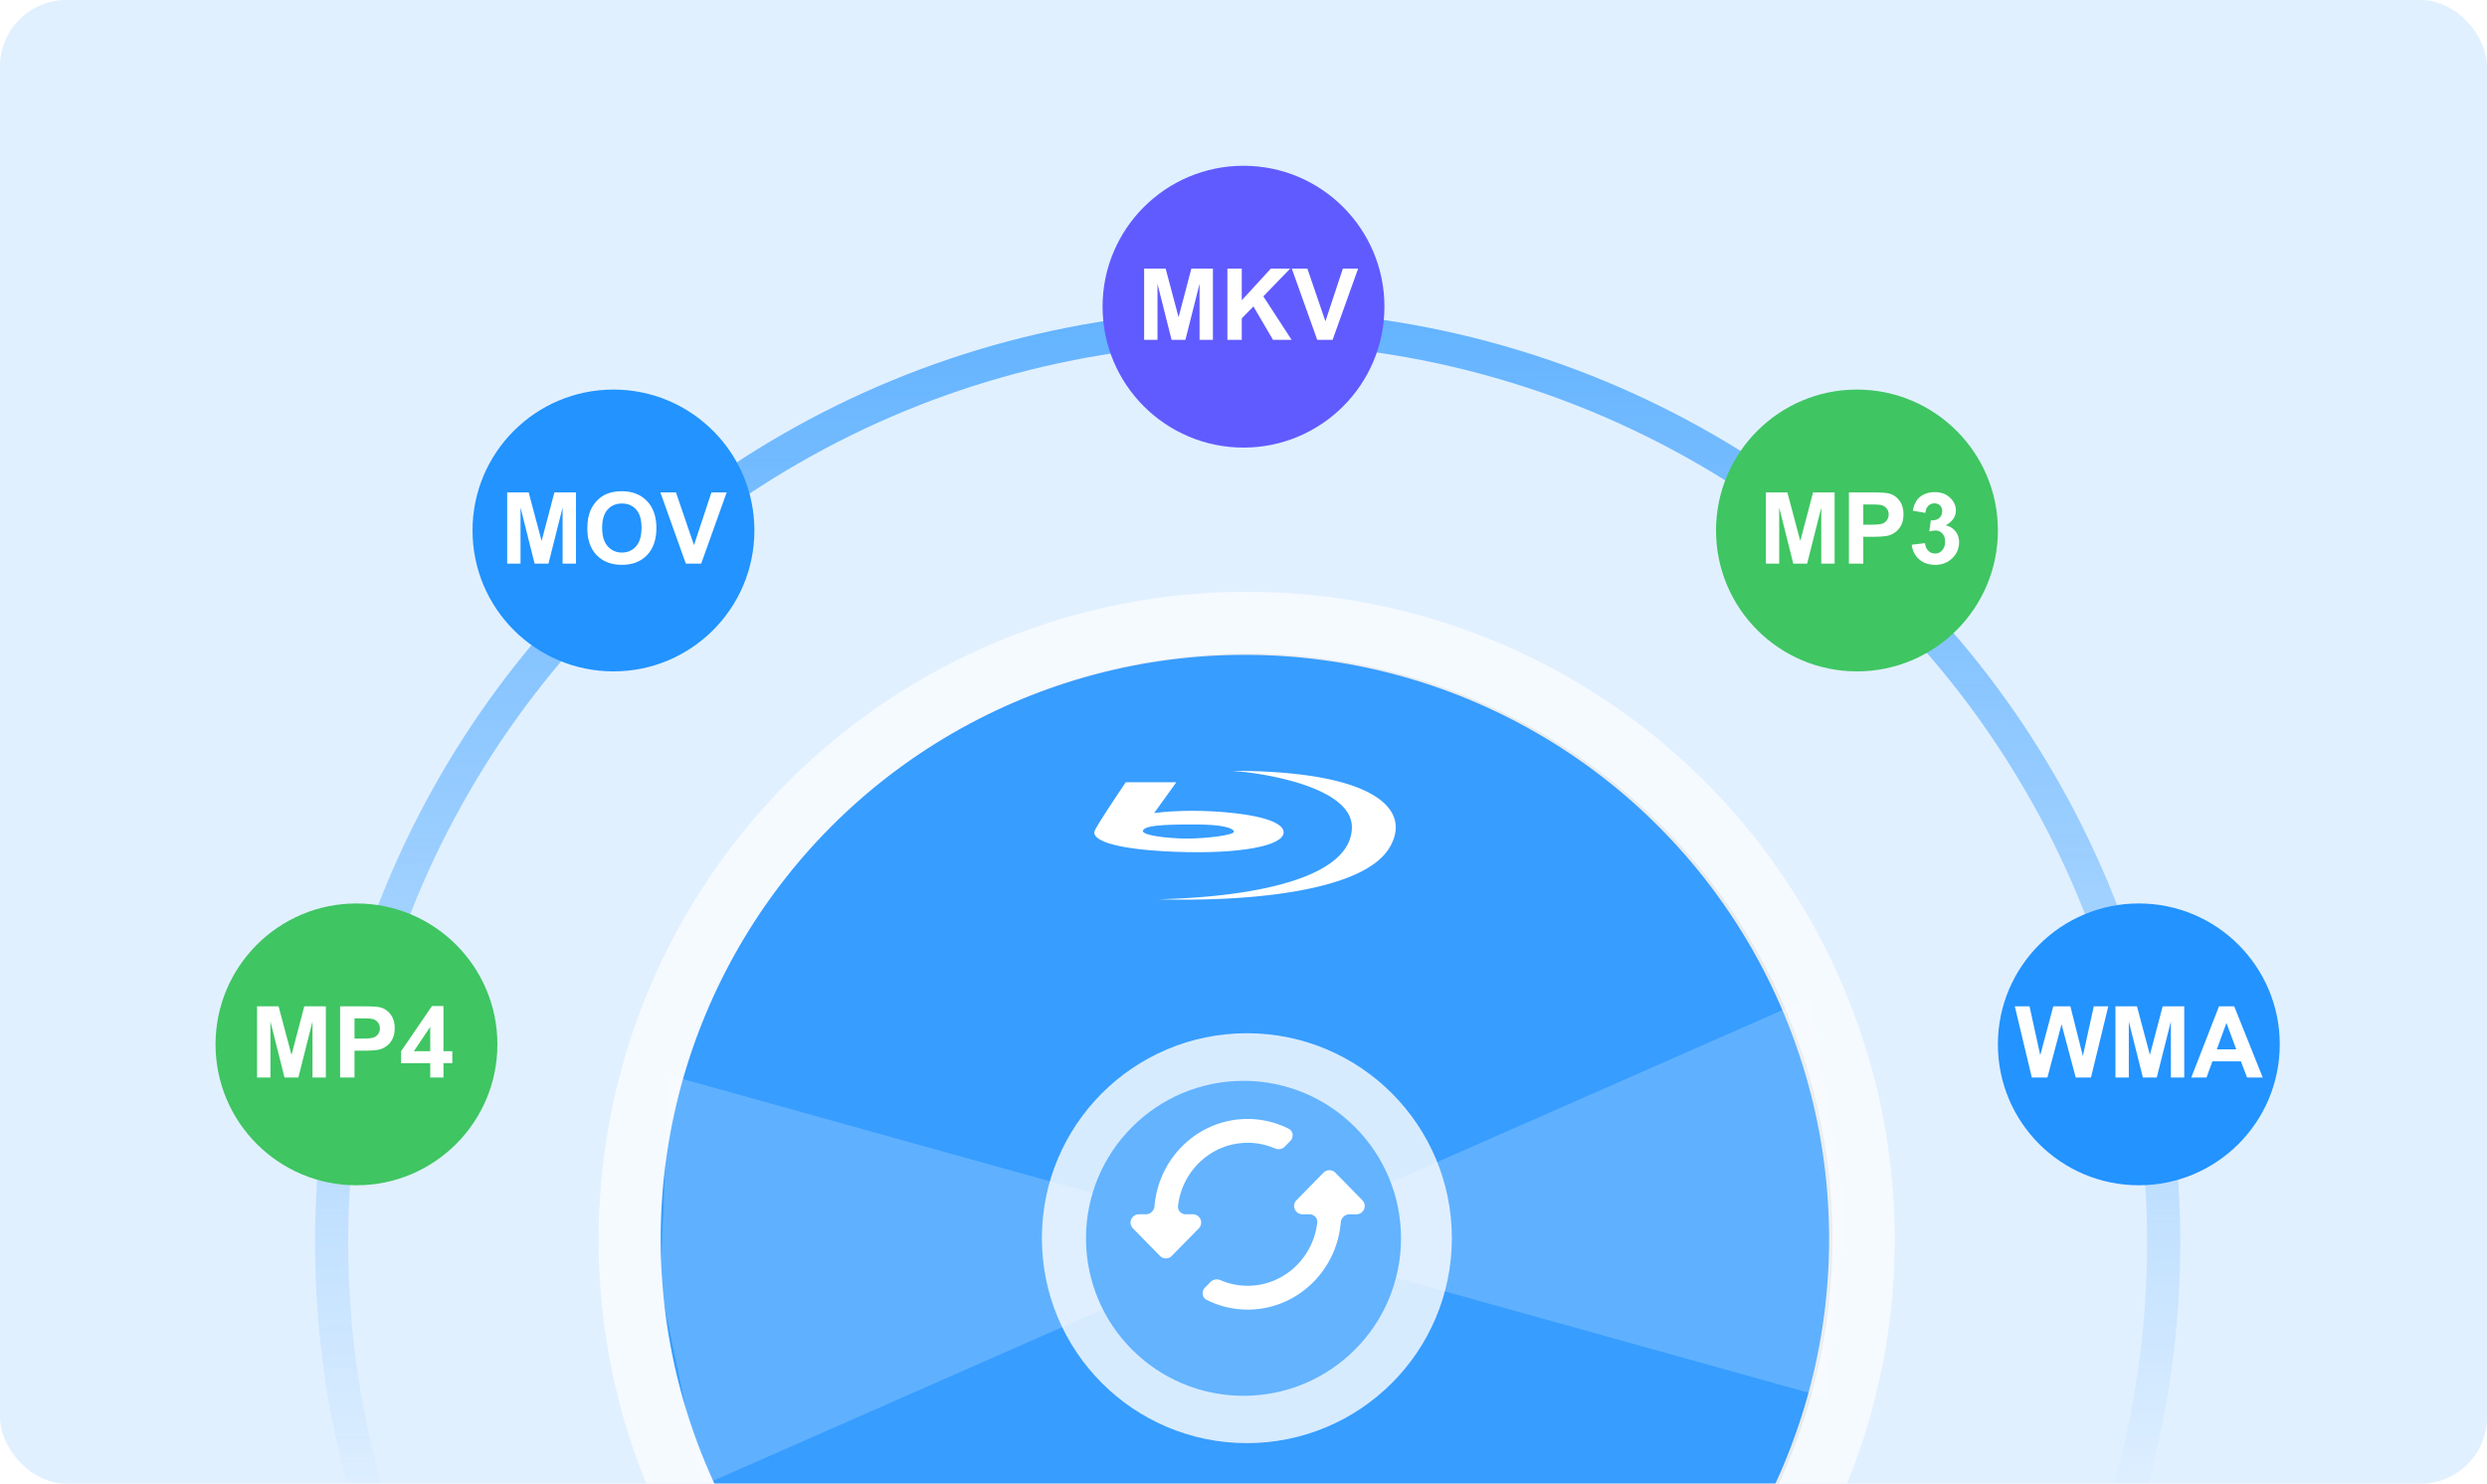 <svg xmlns="http://www.w3.org/2000/svg" width="300" height="179" fill="none"><g clip-path="url(#a)"><rect width="300" height="179" fill="#E1F0FF" rx="8"/><mask id="c" width="300" height="179" x="0" y="0" maskUnits="userSpaceOnUse" style="mask-type:alpha"><rect width="300" height="179" fill="url(#b)" rx="8"/></mask><g filter="url(#d)" mask="url(#c)"><circle cx="150.5" cy="147.5" r="110.5" stroke="url(#e)" stroke-linejoin="round" stroke-width="4"/><circle cx="150.38" cy="147.169" r="78.169" fill="#fff" fill-opacity=".67"/><circle cx="150.451" cy="147.066" r="70.604" fill="#C4C4C4" opacity=".3"/><circle cx="150.168" cy="147.079" r="70.472" fill="#379DFF"/><path fill="#fff" d="m152.021 147.194 66.289-29.188 4.302 25.23-2.212 23.015-68.379-19.057-67.367 29.663-5-24.148 1.04-25.394 71.327 19.879Z" opacity=".2" style="mix-blend-mode:screen"/><circle cx="150.407" cy="146.982" r="24.727" fill="#fff" opacity=".8"/><circle cx="150" cy="147" r="19" fill="#63B3FF"/></g><circle cx="43" cy="126" r="17" fill="#3FC562"/><path fill="#fff" d="M31.01 130v-8.59h2.595l1.56 5.86 1.54-5.86h2.602V130h-1.612v-6.762L35.99 130h-1.67l-1.699-6.762V130H31.01Zm10.02 0v-8.59h2.782c1.055 0 1.743.043 2.063.129.492.129.904.41 1.236.844.332.429.498.986.498 1.67 0 .527-.095.97-.287 1.33a2.37 2.37 0 0 1-.732.849 2.509 2.509 0 0 1-.897.405c-.414.082-1.013.123-1.798.123h-1.131V130h-1.735Zm1.734-7.137v2.438h.949c.684 0 1.14-.045 1.371-.135a1.141 1.141 0 0 0 .738-1.09c0-.312-.091-.57-.275-.773a1.201 1.201 0 0 0-.697-.381c-.207-.039-.623-.059-1.248-.059h-.838ZM51.898 130v-1.729h-3.515v-1.441l3.726-5.455h1.383v5.449h1.067v1.447h-1.067V130h-1.594Zm0-3.176v-2.935l-1.974 2.935h1.974Z"/><circle cx="258" cy="126" r="17" fill="#2293FF"/><path fill="#fff" d="m245.092 130-2.051-8.59h1.775l1.295 5.901 1.571-5.901h2.062l1.506 6 1.318-6h1.746l-2.085 8.59h-1.84l-1.711-6.422-1.705 6.422h-1.881Zm10.09 0v-8.59h2.595l1.559 5.86 1.541-5.86h2.602V130h-1.612v-6.762L260.162 130h-1.67l-1.699-6.762V130h-1.611Zm17.765 0h-1.886l-.75-1.951h-3.434l-.709 1.951h-1.84l3.346-8.59h1.834l3.439 8.59Zm-3.193-3.398-1.184-3.188-1.16 3.188h2.344Z"/><circle cx="74" cy="64" r="17" fill="#2293FF"/><path fill="#fff" d="M61.18 68v-8.59h2.595l1.559 5.86 1.541-5.86h2.602V68h-1.612v-6.762L66.16 68h-1.67l-1.699-6.762V68H61.18Zm9.668-4.242c0-.875.13-1.61.392-2.203.196-.438.461-.83.797-1.178.34-.348.711-.605 1.113-.774.535-.226 1.153-.34 1.852-.34 1.266 0 2.277.393 3.035 1.178.762.786 1.143 1.877 1.143 3.276 0 1.386-.377 2.472-1.131 3.258-.754.78-1.762 1.172-3.024 1.172-1.277 0-2.293-.39-3.047-1.166-.753-.782-1.13-1.856-1.13-3.223Zm1.787-.059c0 .973.224 1.711.674 2.215.449.5 1.02.75 1.71.75.692 0 1.258-.248 1.7-.744.445-.5.668-1.248.668-2.244 0-.985-.217-1.719-.65-2.203-.43-.485-1.003-.727-1.718-.727-.714 0-1.29.246-1.728.738-.438.489-.656 1.227-.656 2.215ZM82.73 68l-3.07-8.59h1.88l2.174 6.358 2.103-6.358h1.84L84.582 68h-1.851Z"/><circle cx="150" cy="37" r="17" fill="#605BFF"/><path fill="#fff" d="M138.014 41v-8.59h2.595l1.559 5.86 1.541-5.86h2.602V41h-1.612v-6.762L142.994 41h-1.67l-1.699-6.762V41h-1.611Zm10.043 0v-8.59h1.734v3.815l3.504-3.815h2.332l-3.234 3.346 3.41 5.244h-2.244l-2.362-4.031-1.406 1.435V41h-1.734Zm10.839 0-3.07-8.59h1.881l2.174 6.358 2.103-6.358h1.84L160.748 41h-1.852Z"/><circle cx="224" cy="64" r="17" fill="#3FC562"/><path fill="#fff" d="M213.01 68v-8.59h2.595l1.559 5.86 1.541-5.86h2.602V68h-1.612v-6.762L217.99 68h-1.67l-1.699-6.762V68h-1.611Zm10.019 0v-8.59h2.783c1.055 0 1.743.043 2.063.13.492.128.904.41 1.236.843.332.43.498.986.498 1.67 0 .527-.095.97-.287 1.33-.191.36-.435.642-.732.85a2.512 2.512 0 0 1-.897.404c-.414.082-1.013.123-1.798.123h-1.131V68h-1.735Zm1.735-7.137v2.438h.949c.683 0 1.141-.045 1.371-.135a1.14 1.14 0 0 0 .738-1.09c0-.312-.092-.57-.275-.773a1.2 1.2 0 0 0-.697-.381c-.207-.04-.623-.059-1.248-.059h-.838Zm5.847 4.858 1.594-.194c.051.407.188.717.41.932.223.215.492.322.809.322a1.1 1.1 0 0 0 .855-.387c.235-.257.352-.605.352-1.042 0-.415-.111-.743-.334-.985a1.065 1.065 0 0 0-.815-.363c-.211 0-.462.04-.755.123l.181-1.342c.446.012.785-.084 1.02-.287.234-.207.351-.48.351-.82 0-.29-.086-.52-.258-.692-.171-.171-.4-.258-.685-.258a.993.993 0 0 0-.721.294c-.199.195-.32.48-.363.855l-1.518-.258c.106-.52.264-.934.475-1.242.215-.313.512-.557.891-.733.382-.18.81-.269 1.283-.269.808 0 1.457.258 1.945.773.402.422.604.899.604 1.43 0 .754-.412 1.356-1.237 1.805.493.105.885.342 1.178.709.297.367.445.81.445 1.33 0 .754-.275 1.396-.826 1.928-.551.53-1.236.797-2.056.797-.778 0-1.422-.223-1.934-.669-.512-.449-.809-1.035-.891-1.757ZM148.632 93c4.814.354 14.442 2.207 14.442 6.791 0 5.731-10.377 8.384-23.32 8.702 10.911.319 24.603-.955 27.812-6.155 2.882-4.669-1.711-9.338-18.934-9.338Z"/><path fill="#fff" fill-rule="evenodd" d="M141.895 94.379h-6.097c-1.106 1.627-3.402 5.072-3.744 5.836-.428.955 1.604 2.229 9.627 2.547 8.023.318 13.158-.743 13.158-2.334 0-1.592-4.6-2.335-8.665-2.547-3.252-.17-5.99.07-6.953.212l2.674-3.714Zm2.354 5.093c-2.568 0-5.884 0-6.312.637-.642.637 2.888 1.061 5.242 1.061 2.353 0 5.776-.424 5.669-.849-.107-.424-1.39-.849-4.599-.849Z" clip-rule="evenodd"/><path fill="#fff" d="M161.078 141.479a1 1 0 0 0-1.428 0l-3.256 3.321c-.621.633-.172 1.7.714 1.7h.847c.552 0 1.006.45.943.998-.486 4.289-4.065 7.627-8.398 7.627a8.127 8.127 0 0 1-3.265-.673c-.411-.178-.897-.112-1.211.208l-.671.684c-.442.452-.36 1.198.204 1.482A11.01 11.01 0 0 0 150.5 158c5.898 0 10.735-4.615 11.231-10.5.046-.551.489-1 1.042-1h.846c.887 0 1.335-1.067.715-1.7l-3.256-3.321Zm-18.033 5.021c-.552 0-1.006-.45-.943-.998.486-4.289 4.065-7.627 8.398-7.627a8.18 8.18 0 0 1 3.263.671c.413.178.9.113 1.215-.208l.669-.682c.442-.452.36-1.198-.204-1.482A11.01 11.01 0 0 0 150.5 135c-5.898 0-10.735 4.615-11.231 10.5-.046.551-.489 1-1.042 1h-.846c-.887 0-1.335 1.067-.715 1.7l3.256 3.321a1 1 0 0 0 1.428 0l3.256-3.321c.621-.633.172-1.7-.714-1.7h-.847Z"/></g><defs><linearGradient id="b" x1="292.5" x2="0" y1="0" y2="170" gradientUnits="userSpaceOnUse"><stop offset="1" stop-color="#DFFBFF"/></linearGradient><linearGradient id="e" x1="150.5" x2="151" y1="35" y2="181.5" gradientUnits="userSpaceOnUse"><stop stop-color="#63B3FF"/><stop offset="1" stop-color="#63B3FF" stop-opacity="0"/></linearGradient><clipPath id="a"><path fill="#fff" d="M0 0h300v179H0z"/></clipPath><filter id="d" width="249" height="249" x="26" y="25.4" color-interpolation-filters="sRGB" filterUnits="userSpaceOnUse"><feFlood flood-opacity="0" result="BackgroundImageFix"/><feColorMatrix in="SourceAlpha" result="hardAlpha" values="0 0 0 0 0 0 0 0 0 0 0 0 0 0 0 0 0 0 127 0"/><feOffset dy="2.4"/><feGaussianBlur stdDeviation="6"/><feComposite in2="hardAlpha" operator="out"/><feColorMatrix values="0 0 0 0 0.275 0 0 0 0 0.29 0 0 0 0 0.678 0 0 0 0.2 0"/><feBlend in2="BackgroundImageFix" result="effect1_dropShadow_2769_2275"/><feBlend in="SourceGraphic" in2="effect1_dropShadow_2769_2275" result="shape"/></filter></defs></svg>